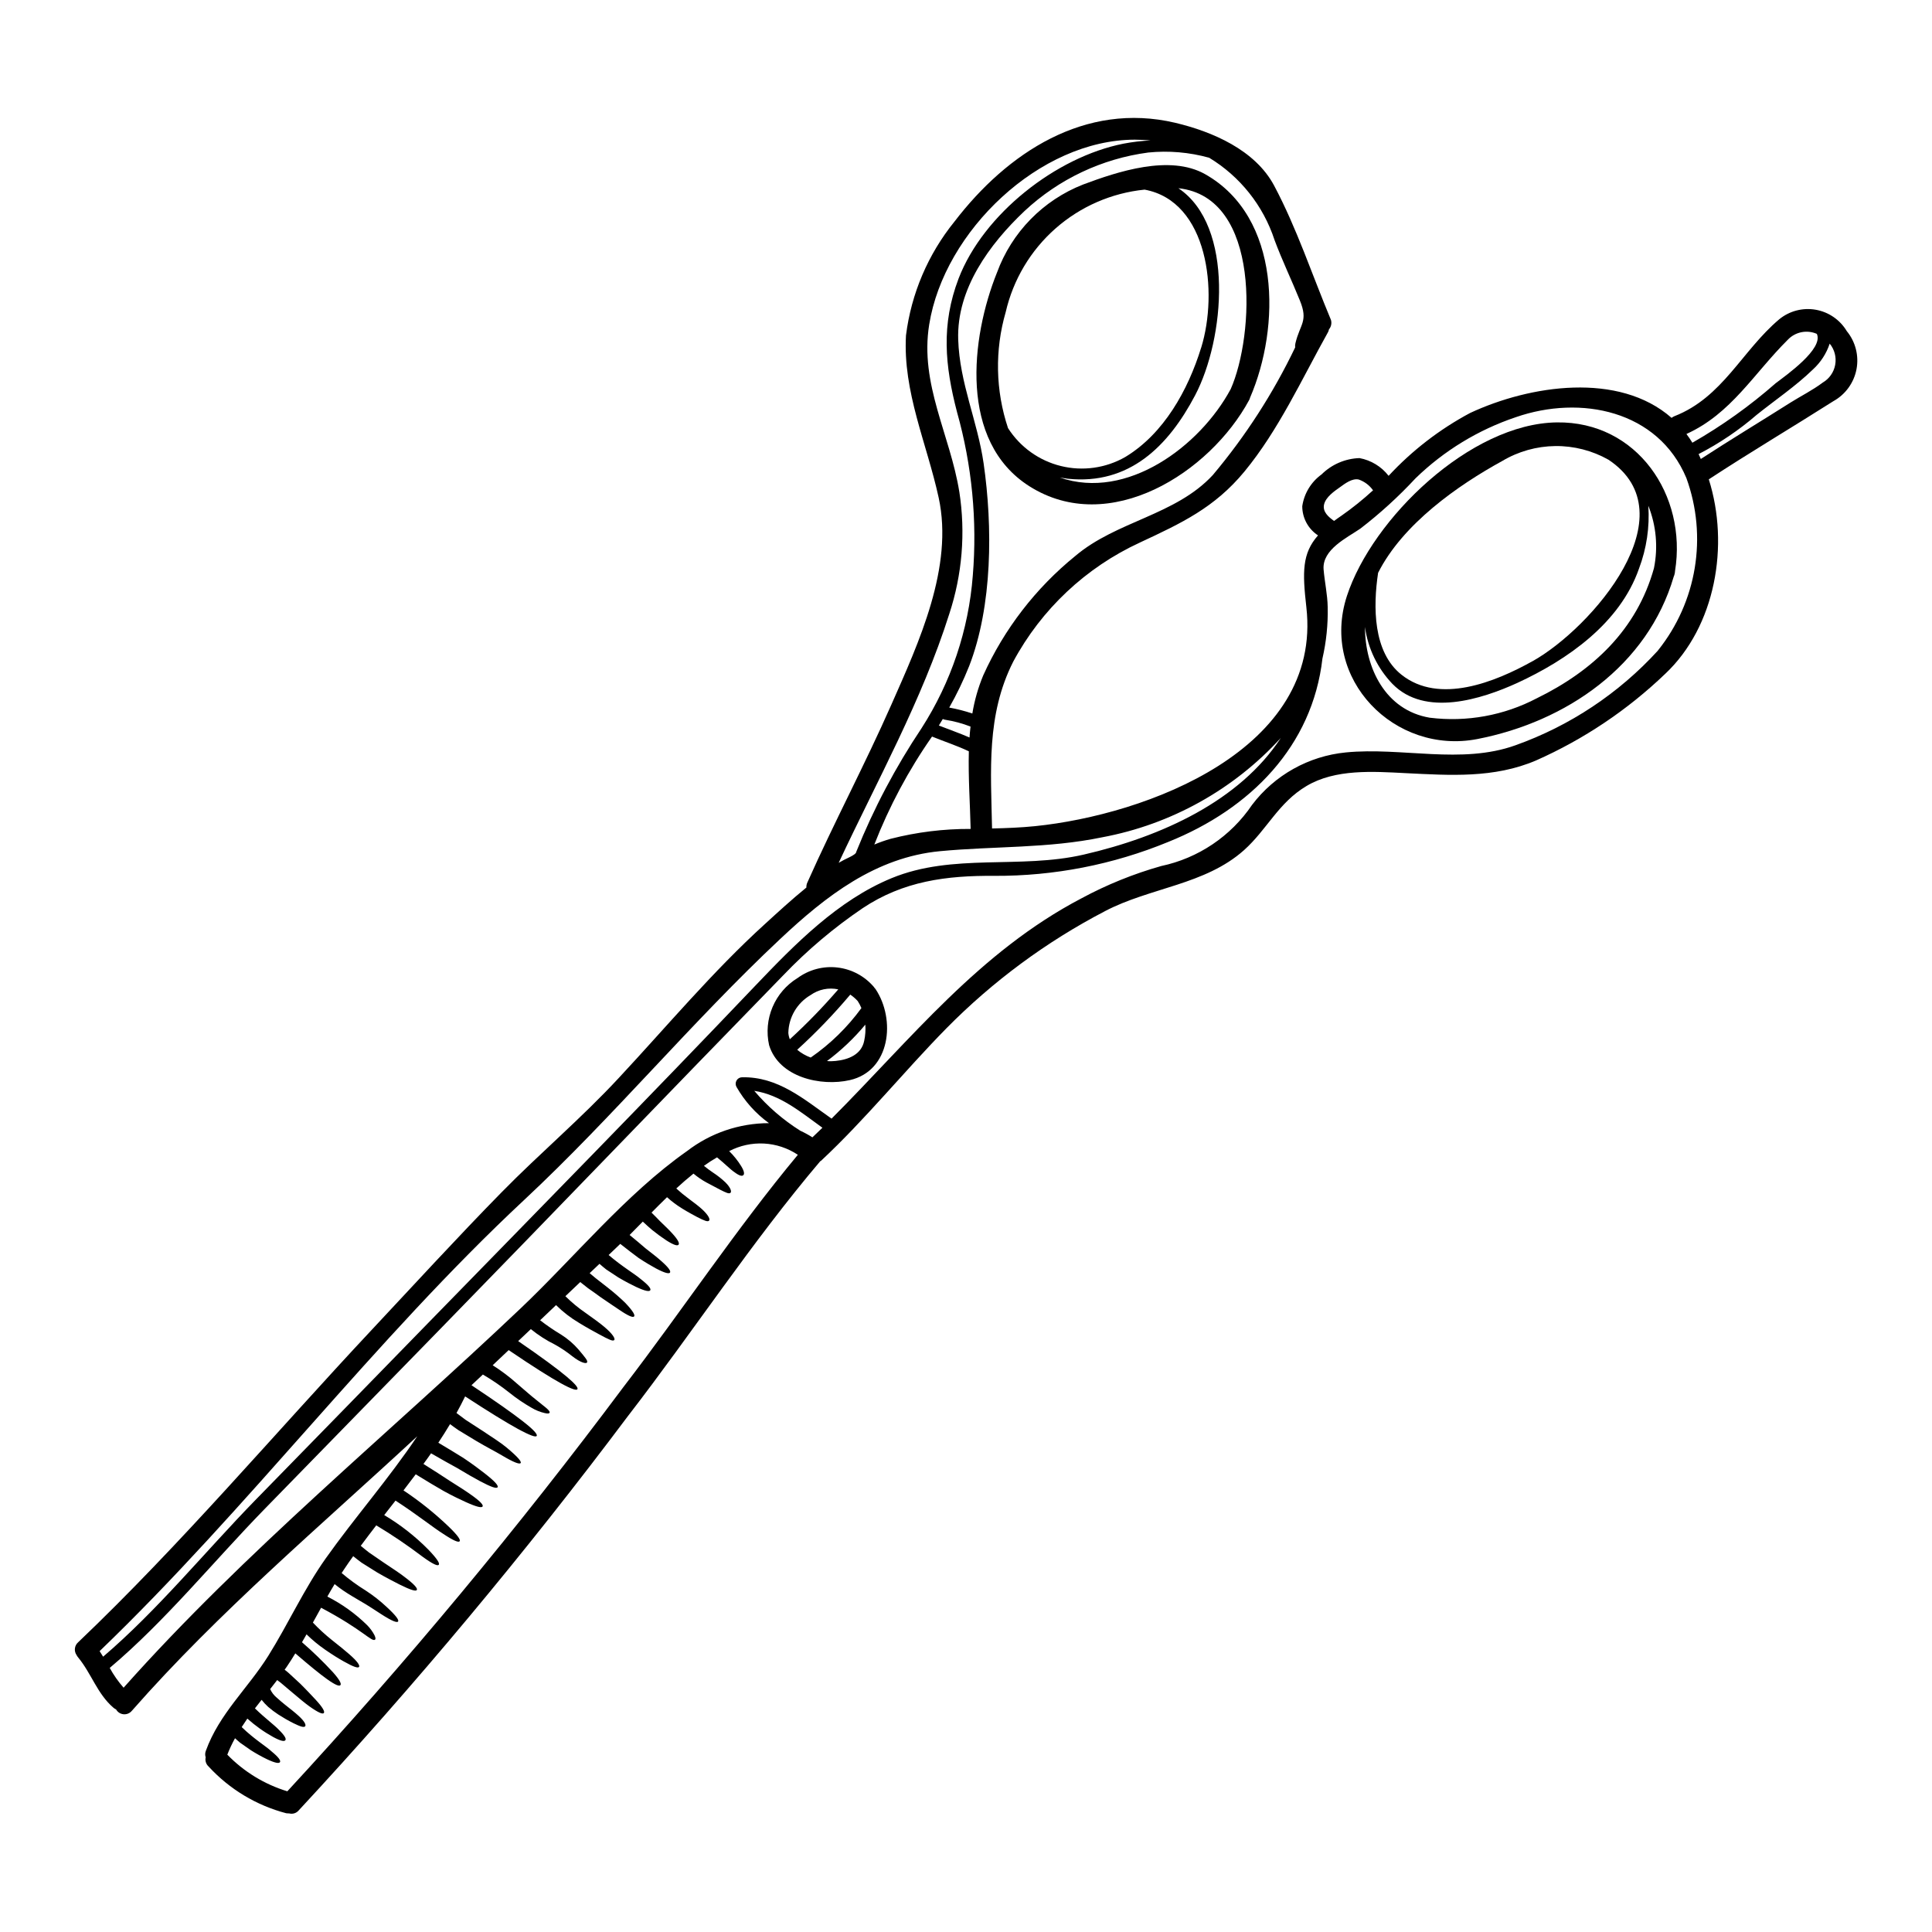 <?xml version="1.0" encoding="UTF-8"?>
<!-- Uploaded to: ICON Repo, www.iconrepo.com, Generator: ICON Repo Mixer Tools -->
<svg fill="#000000" width="800px" height="800px" version="1.1" viewBox="144 144 512 512" xmlns="http://www.w3.org/2000/svg">
 <g>
  <path d="m633.4 231.73c2.324 2.82 3.273 6.531 2.59 10.125-0.684 3.59-2.934 6.691-6.129 8.461-10.957 6.961-22.145 13.59-33.012 20.715 5.512 17.426 1.816 38.965-11.57 51.562h-0.004c-9.988 9.574-21.566 17.336-34.219 22.941-11.141 4.762-22.801 3.938-34.602 3.356-8.531-0.434-18.559-1.156-26.207 3.406-7.449 4.41-10.465 11.539-16.57 17.004-10.324 9.215-24.848 9.871-36.871 16.176v0.004c-15.543 8.094-29.719 18.574-42.02 31.055-11.301 11.5-21.418 24.074-33.195 35.078h-0.004c-0.07 0.051-0.148 0.098-0.227 0.137-18.082 21.324-33.738 45.223-50.824 67.363h-0.004c-27.281 36.391-56.445 71.328-87.379 104.67-0.621 0.734-1.613 1.043-2.543 0.785-0.262 0.008-0.523-0.008-0.785-0.047-7.887-2.07-15.016-6.363-20.535-12.367-0.684-0.613-0.984-1.547-0.785-2.445-0.191-0.562-0.172-1.176 0.047-1.727 3.562-9.84 11.07-16.453 16.531-25.145 5.309-8.484 9.445-17.672 15.25-25.863 7.668-10.805 16.766-21.172 24.254-32.359-25.664 23.801-52.551 46.469-75.668 72.789l-0.004 0.004c-0.539 0.633-1.352 0.969-2.18 0.887-0.828-0.078-1.566-0.555-1.973-1.281-0.258-0.113-0.496-0.27-0.707-0.457-4.289-3.676-5.832-9.078-9.348-13.32-0.168-0.203-0.312-0.422-0.434-0.656-0.723-1.066-0.535-2.508 0.434-3.356 27.297-26 51.984-55.227 77.734-82.727 11.434-12.203 22.734-24.555 34.445-36.488 10.145-10.348 21.215-19.68 31.094-30.34 12.777-13.707 24.871-28.203 38.758-40.816 3.449-3.148 7.086-6.492 10.957-9.645h0.004c-0.027-0.469 0.066-0.938 0.27-1.359 7.059-15.863 15.25-31.242 22.258-47.129 7.262-16.449 16.531-36.441 12.527-54.84-3.148-14.434-9.508-28-8.66-43.02l0.004-0.004c1.391-11.043 5.836-21.48 12.844-30.133 14-18.262 34.582-31.812 58.496-26.184 9.84 2.336 21.168 7.191 26.207 16.629 6.016 11.301 10.121 23.801 15.066 35.602 0.262 0.875 0.062 1.82-0.523 2.519-0.047 0.289-0.148 0.566-0.297 0.82-6.894 12.344-13.043 25.863-22.098 36.848-7.898 9.574-16.68 13.68-27.684 18.809h0.004c-14.336 6.598-26.133 17.684-33.605 31.586-7.172 14.168-5.902 28.906-5.606 44.203 3.789-0.09 7.578-0.227 11.367-0.613 29.52-2.996 76.191-20.305 71.93-57.996-1.066-9.391-1.137-14.273 3.086-19.059v-0.004c-2.609-1.711-4.18-4.621-4.176-7.738 0.5-3.383 2.344-6.418 5.117-8.418 2.684-2.66 6.273-4.207 10.051-4.328 3.062 0.566 5.809 2.238 7.715 4.699 6.227-6.715 13.527-12.344 21.602-16.656 15.859-7.394 39.41-10.98 53.387 1.297l0.004-0.004c0.223-0.172 0.465-0.316 0.727-0.43 12.844-5.016 17.879-17.32 27.816-25.707 2.699-2.199 6.223-3.117 9.648-2.516 3.43 0.602 6.43 2.66 8.223 5.644zm-6.398 13.68c1.758-1.008 2.981-2.738 3.344-4.734 0.363-1.992-0.168-4.043-1.457-5.609-0.867 2.621-2.394 4.969-4.43 6.832-4.582 4.449-9.957 8.055-14.93 12.047-4.699 4.059-9.863 7.547-15.383 10.391 0.203 0.434 0.395 0.863 0.59 1.297 7.848-5.117 15.859-9.938 23.777-14.957 2.785-1.746 5.871-3.289 8.504-5.266zm-12.5 0.203c2.832-2.152 12.82-9.168 10.98-13.133-2.644-1.16-5.734-0.527-7.715 1.574-9.055 9.008-14.957 19.559-26.844 24.957 0.543 0.727 1.09 1.5 1.574 2.312v0.004c7.844-4.488 15.219-9.75 22.012-15.711zm-31.152 70.793v0.004c10.34-12.879 13.203-30.223 7.551-45.742-7.512-17.906-27.996-22.078-45.195-16.109-9.957 3.344-19.039 8.883-26.574 16.199-4.5 4.848-9.395 9.309-14.633 13.34-3.543 2.43-10.121 5.512-9.734 10.781 0.273 3.309 1.043 6.715 1.09 10.047v0.004c0.098 4.57-0.371 9.141-1.395 13.598-2.656 23.121-18.949 39.797-40.891 48.602-14.594 6.004-30.23 9.055-46.012 8.98-12.73-0.094-24.141 1.359-34.988 8.598h0.004c-7.613 5.16-14.66 11.117-21.012 17.766-30.43 31.223-60.613 62.691-91.055 93.895-15.48 15.879-30.965 31.746-46.445 47.602-13.43 13.777-26.23 29.609-40.977 42.043l-0.004 0.004c1.031 1.875 2.266 3.633 3.676 5.242 32.082-36.078 70.199-67.27 105.16-100.47 14.227-13.5 28.02-30.406 44.129-41.723v0.004c6.227-4.809 13.875-7.418 21.742-7.422-3.519-2.551-6.449-5.82-8.602-9.594-0.301-0.531-0.301-1.18 0.004-1.707 0.301-0.527 0.863-0.855 1.473-0.859 9.551-0.18 16.336 5.785 23.711 10.961 21.059-21.082 39.117-44.18 66.23-58.383 6.707-3.617 13.789-6.484 21.125-8.555 9.82-2.078 18.453-7.883 24.074-16.199 5.984-7.906 15-12.949 24.867-13.91 14.727-1.453 30.652 3.242 44.926-1.887 14.457-5.148 27.426-13.77 37.77-25.102zm-75.48-42.469c-0.938-1.328-2.269-2.332-3.809-2.863-1.746-0.363-3.609 1.066-4.926 2.019-1.52 1.066-3.789 2.633-4.242 4.586s1.18 3.332 2.652 4.379c0.59-0.434 1.227-0.91 1.91-1.363v0.004c2.953-2.066 5.766-4.324 8.414-6.762zm-20.578-38.938c1.223-5.172 3.473-5.805 1.18-11.387-2.176-5.379-4.695-10.602-6.715-16.02l0.004-0.004c-2.988-9.098-9.129-16.824-17.32-21.785-5.246-1.457-10.719-1.926-16.137-1.383-12.285 1.625-23.758 7.055-32.809 15.52-9.234 8.734-17.996 20.602-17.562 34.035 0.363 11.547 5.117 21.602 6.738 32.836 2.406 16.719 2.383 37.73-3.856 53.773h-0.004c-1.5 3.758-3.254 7.41-5.254 10.93 2.078 0.375 4.125 0.902 6.125 1.574 0.566-3.465 1.535-6.852 2.879-10.094 5.562-12.309 13.918-23.145 24.406-31.656 10.938-9.281 26.57-10.777 36.441-21.445l-0.004 0.004c8.672-10.312 16.008-21.68 21.828-33.832-0.043-0.355-0.023-0.719 0.062-1.07zm-3.852 104.55c-12.496 13.699-29.125 22.945-47.355 26.344-14.363 2.977-28.473 2.312-42.949 3.676-17.062 1.613-30.25 11.867-42.387 23.281-23.531 22.078-44.109 46.992-67.73 69.047-39.984 37.289-73.18 81.766-112.62 119.67 0.32 0.477 0.633 0.973 0.93 1.473 14.477-12.367 27.09-27.906 40.32-41.477 15.5-15.855 30.98-31.723 46.445-47.602 28.797-29.523 57.672-58.934 86.137-88.812 10.414-10.91 21.824-22.578 36.055-28.43 16.246-6.691 33.992-2.34 50.895-6.238 20.734-4.769 41.363-14.273 52.258-30.93zm-34.52-158.33c-1.34-0.113-2.719-0.203-4.172-0.203-25.191 0-50.555 24.211-54.504 49.012-2.543 15.793 5.559 29.203 7.984 44.316l0.004-0.004c1.68 10.836 0.77 21.914-2.656 32.332-7.258 22.961-19.125 44.203-29.316 65.984 0.953-0.555 1.93-1.062 2.93-1.52 0.953-0.477 1.723-0.953 1.723-1.387 4.625-11.5 10.43-22.484 17.32-32.785 7.801-12.148 12.465-26.043 13.57-40.438 1.199-14.555-0.215-29.207-4.168-43.266-3.242-12.387-4.242-23.223 0.395-35.426 6.582-17.129 25.867-32.238 43.691-35.758h-0.004c2.379-0.453 4.785-0.742 7.203-0.859zm-47.988 158.23c0.066-0.977 0.156-1.969 0.273-2.906v0.004c-2.168-0.84-4.422-1.445-6.719-1.805-0.223-0.023-0.438-0.094-0.633-0.203-0.344 0.59-0.68 1.156-1.047 1.727 2.703 1.066 5.469 2.019 8.125 3.176zm0.297 24.23c-0.156-6.691-0.656-13.68-0.477-20.578-3.148-1.5-6.516-2.586-9.758-3.906v0.004c-6.215 8.895-11.348 18.504-15.289 28.613 1.41-0.594 2.856-1.102 4.328-1.523 6.926-1.773 14.047-2.652 21.195-2.617zm-41.93 81.727c0.883-0.84 1.766-1.676 2.652-2.543-5.672-4.082-11.141-8.734-18.062-9.777 3.504 4.125 7.621 7.688 12.203 10.57 1.105 0.508 2.18 1.094 3.207 1.75zm-3.856 4.629-0.004-0.004c-2.668-1.777-5.762-2.809-8.965-2.981-3.203-0.168-6.391 0.523-9.234 2.008 1.215 1.191 2.281 2.523 3.176 3.969 0.82 1.34 0.91 2.086 0.566 2.406-0.344 0.32-1.043 0.18-2.336-0.789-1.113-0.746-2.543-2.242-4.629-3.938l0.004 0.004c-1.195 0.688-2.356 1.438-3.473 2.246 0.816 0.68 1.652 1.27 2.449 1.816 1.148 0.75 2.227 1.602 3.223 2.543 1.543 1.543 1.676 2.519 1.363 2.789-0.395 0.34-1.113 0-2.789-0.844-0.887-0.477-2.019-1.066-3.473-1.84v0.004c-1.262-0.68-2.445-1.488-3.543-2.406-1.543 1.246-3.086 2.566-4.559 3.938 1.047 0.957 2.141 1.859 3.285 2.699 1.523 1.133 2.754 2.062 3.633 2.883 1.746 1.633 2.086 2.652 1.766 2.949-0.34 0.363-1.18 0.047-3.176-0.977-0.996-0.543-2.312-1.223-3.992-2.266l0.004-0.004c-1.414-0.863-2.746-1.859-3.973-2.973-1.43 1.383-2.789 2.754-4.106 4.082 0.84 0.82 1.574 1.574 2.242 2.269 1.387 1.34 2.477 2.383 3.246 3.242 1.574 1.723 1.969 2.633 1.676 2.996s-1.223 0.137-3.219-1.133h0.004c-1.316-0.863-2.59-1.797-3.812-2.789-0.746-0.637-1.574-1.363-2.449-2.199-1.227 1.266-2.41 2.449-3.496 3.543 1.633 1.34 3.039 2.519 4.242 3.562 1.746 1.363 3.109 2.406 4.106 3.312 2 1.746 2.609 2.699 2.363 3.086s-1.32 0.18-3.723-1.09c-1.18-0.656-2.754-1.543-4.648-2.812-1.387-1.02-2.977-2.246-4.812-3.695-1.02 0.996-2.062 1.969-3.086 2.949 3.676 3.148 6.809 4.926 8.535 6.398 2.109 1.652 2.754 2.539 2.496 2.949-0.262 0.41-1.34 0.227-3.742-0.887-1.203-0.566-2.754-1.363-4.723-2.519-0.953-0.633-2.019-1.336-3.199-2.109-0.566-0.453-1.18-0.953-1.789-1.496-0.863 0.816-1.746 1.633-2.609 2.473 0.566 0.453 1.086 0.887 1.574 1.316 1.223 0.934 2.312 1.793 3.289 2.566l-0.008-0.004c1.59 1.242 3.109 2.566 4.562 3.969 2.109 2.223 2.676 3.289 2.363 3.629-0.316 0.34-1.473-0.09-3.902-1.746-1.203-0.84-2.863-1.883-4.898-3.312-1.023-0.746-2.156-1.574-3.43-2.449-0.656-0.5-1.34-1.043-2.043-1.609-1.289 1.246-2.609 2.496-3.938 3.742 1.648 1.633 3.438 3.113 5.352 4.426 2.066 1.477 3.723 2.652 4.902 3.652 2.426 2.019 2.996 3.242 2.699 3.543-0.367 0.395-1.41-0.109-4.062-1.543-1.32-0.723-3.062-1.652-5.285-3.016h0.004c-2.215-1.309-4.258-2.887-6.082-4.699-1.41 1.34-2.789 2.68-4.223 4.019v-0.004c1.758 1.367 3.598 2.625 5.512 3.769 1.738 1.086 3.309 2.43 4.656 3.977 1.84 2.199 2.519 2.973 2.269 3.43-0.18 0.395-1.574 0.18-3.938-1.656h0.004c-1.445-1.156-2.988-2.191-4.606-3.086-2.266-1.121-4.394-2.492-6.356-4.086-1.109 1.066-2.223 2.109-3.356 3.176 12.613 8.66 16.176 12.004 15.699 12.754-0.477 0.746-5.039-1.43-18.219-10.367-1.406 1.34-2.836 2.676-4.242 4.016v-0.004c2.285 1.445 4.449 3.078 6.465 4.879 2.199 1.887 3.832 3.336 5.148 4.356 1.297 1.09 2.223 1.746 2.793 2.269 0.57 0.523 0.789 0.863 0.676 1.086-0.109 0.223-0.477 0.277-1.266 0.09l0.004 0.004c-1.25-0.289-2.445-0.77-3.543-1.43-2.031-1.16-3.965-2.473-5.785-3.934-2.242-1.789-4.609-3.41-7.086-4.856-1 0.953-2.019 1.906-3.019 2.832 6.559 4.356 10.867 7.418 13.523 9.484 3.019 2.34 3.992 3.516 3.766 3.938-0.223 0.422-1.68-0.043-5.062-1.883-3.016-1.656-7.512-4.406-13.91-8.578-0.723 1.496-1.496 2.973-2.289 4.402 0.82 0.633 1.609 1.223 2.383 1.789 1.656 1.066 3.148 2.043 4.519 2.93 2.719 1.816 4.875 3.176 6.394 4.449 3.066 2.562 3.996 3.742 3.699 4.106-0.297 0.363-1.77-0.133-5.039-2.086-1.633-0.977-3.902-2.109-6.691-3.766-1.434-0.863-2.996-1.816-4.723-2.859-0.727-0.477-1.477-1.047-2.246-1.613-1 1.68-2.043 3.312-3.109 4.926 2.562 1.523 4.766 2.863 6.648 4.039 2.453 1.637 4.266 3.019 5.672 4.109 2.754 2.156 3.652 3.242 3.383 3.652-0.273 0.41-1.574 0.023-4.695-1.633-1.543-0.82-3.519-1.969-6.035-3.473-1.969-1.066-4.266-2.363-6.898-3.883-0.656 0.953-1.34 1.887-2.019 2.812 2.699 1.699 5.016 3.176 6.918 4.449 2.312 1.453 4.129 2.609 5.473 3.562 2.676 1.863 3.543 2.859 3.285 3.266-0.254 0.41-1.52 0.156-4.516-1.199-1.473-0.68-3.402-1.574-5.809-2.906-2.062-1.18-4.535-2.656-7.394-4.426-1.066 1.43-2.152 2.859-3.242 4.262l-0.004 0.008c4.269 2.84 8.277 6.051 11.98 9.598 2.449 2.363 3.195 3.516 2.902 3.883-0.297 0.367-1.574-0.113-4.402-2-2.676-1.676-6.535-4.832-12.594-8.781-1 1.27-2 2.566-2.996 3.836 4.297 2.555 8.246 5.648 11.754 9.211 2.34 2.453 3.019 3.609 2.699 3.973-0.32 0.363-1.574-0.18-4.266-2.133-3.945-2.996-8.051-5.777-12.297-8.328-1.387 1.793-2.754 3.609-4.109 5.422 0.746 0.613 1.453 1.203 2.156 1.746 1.406 0.953 2.676 1.84 3.832 2.633 2.34 1.574 4.176 2.754 5.539 3.809 2.754 2.066 3.586 3.109 3.332 3.519-0.25 0.41-1.574 0.043-4.582-1.453-1.5-0.789-3.496-1.77-5.973-3.223-1.223-0.789-2.586-1.609-4.082-2.562-0.727-0.523-1.453-1.113-2.223-1.723-0.82 1.156-1.633 2.289-2.406 3.473-0.227 0.316-0.434 0.656-0.656 0.996h0.004c2 1.699 4.125 3.246 6.356 4.629 1.969 1.277 3.82 2.727 5.531 4.328 2.543 2.34 3.336 3.496 3.066 3.883-0.273 0.387-1.574-0.066-4.519-1.969-1.543-0.977-3.242-2.176-5.762-3.606-1.223-0.727-2.652-1.543-4.195-2.586-0.75-0.523-1.543-1.09-2.34-1.746-0.656 1.086-1.316 2.199-1.93 3.309h0.004c3.867 1.957 7.41 4.5 10.504 7.535 0.801 0.801 1.477 1.719 1.996 2.723 0.297 0.656 0.32 1 0.137 1.156-0.91 0.68-3.086-2.519-14.297-8.461l-2.176 3.938 0.004-0.004c1.562 1.652 3.238 3.191 5.012 4.606 1.93 1.52 3.449 2.754 4.582 3.742 2.269 1.969 2.906 3.043 2.633 3.406-0.273 0.363-1.43 0.023-4.039-1.453-1.297-0.723-2.973-1.746-5.062-3.199h0.004c-1.715-1.188-3.324-2.523-4.816-3.984-0.395 0.68-0.789 1.383-1.203 2.086v0.004c2.875 2.492 5.609 5.144 8.191 7.941 1.816 2.039 2.289 3.062 1.996 3.426-0.297 0.363-1.34 0-3.582-1.609-1.91-1.363-4.609-3.562-8.375-6.809-0.723 1.18-1.473 2.387-2.266 3.543-0.18 0.273-0.395 0.52-0.566 0.789 0.363 0.297 0.789 0.59 1.086 0.887 1.137 1.043 2.156 1.969 3.066 2.832 1.746 1.723 3.039 3.148 4.039 4.199 1.969 2.133 2.496 3.195 2.199 3.562s-1.406-0.047-3.832-1.77c-1.203-0.863-2.656-2.086-4.539-3.676-0.906-0.77-1.93-1.633-3.062-2.586-0.297-0.227-0.637-0.477-0.934-0.703-0.609 0.789-1.223 1.574-1.859 2.387v-0.008c0.387 0.867 0.969 1.633 1.699 2.242 0.789 0.727 1.574 1.363 2.266 1.93 1.453 1.156 2.633 2.066 3.496 2.863 1.723 1.543 2.133 2.539 1.793 2.859-0.34 0.32-1.156 0.113-3.18-0.887v-0.004c-1.352-0.684-2.664-1.441-3.934-2.266-0.938-0.613-1.832-1.289-2.676-2.019-0.629-0.57-1.207-1.191-1.727-1.863-0.59 0.746-1.18 1.52-1.77 2.266 2.754 2.68 5.117 4.379 6.356 5.695 1.574 1.543 1.996 2.387 1.699 2.754-0.297 0.371-1.203 0.223-3.148-0.82v0.004c-2.484-1.371-4.805-3.023-6.918-4.922-0.52 0.746-1.02 1.5-1.496 2.246 3.356 3.266 6.418 5.039 7.984 6.512 1.883 1.543 2.406 2.406 2.152 2.789-0.25 0.387-1.266 0.25-3.449-0.789l0.004 0.004c-1.457-0.711-2.875-1.496-4.242-2.363-0.863-0.59-1.816-1.27-2.859-1.996-0.453-0.367-0.91-0.789-1.363-1.203h0.004c-0.777 1.406-1.461 2.859-2.043 4.356 4.394 4.527 9.867 7.871 15.902 9.711 31.543-34.137 61.273-69.902 89.074-107.14 15.543-20.219 29.883-41.902 46.219-61.539z"/>
  <path d="m556.59 255.94c21.285-0.297 34.535 19.355 31.316 39.359h-0.004c-0.008 0.266-0.047 0.531-0.113 0.785-0.047 0.246-0.121 0.48-0.227 0.707-6.941 23.688-28.496 38.48-52.051 43.062-21.828 4.242-41.773-15.859-34.559-37.934 6.715-20.527 32.719-45.691 55.637-45.98zm25.73 38.621c1.117-5.539 0.598-11.285-1.496-16.531 0.379 5.664-0.465 11.344-2.473 16.656-5.039 14.477-18.992 24.188-32.273 30.309-9.445 4.309-24.434 9.098-33.062 0.246h-0.004c-3.957-4.133-6.508-9.414-7.281-15.086 0 10.82 5.398 22.078 17.195 24.051l0.004-0.004c9.75 1.211 19.637-0.586 28.336-5.148 14.852-7.269 26.52-18.184 31.055-34.496zm-32.172 24.664c15.68-8.781 41.773-38.965 20.125-53.387l-0.004-0.004c-4.301-2.43-9.168-3.68-14.109-3.625-4.941 0.059-9.777 1.414-14.023 3.941-11.754 6.445-26.371 16.68-32.926 29.656-1.34 8.961-1.383 20.988 6.195 27 10.027 7.965 24.867 1.926 34.738-3.59z"/>
  <path d="m463.37 190.16c20.172 11.391 19.992 40.539 11.91 59.223-0.055 0.223-0.137 0.438-0.246 0.637-10.391 19.262-37.055 36.281-58.254 22.828-18.695-11.867-15.52-39.301-8.578-56.59v0.004c3.914-10.707 12.234-19.219 22.852-23.371 9.113-3.41 22.934-8.016 32.316-2.731zm6.762 56.996c6.297-14.133 8.191-50.941-13.844-53.273 14.957 10.027 12.277 39.977 4.426 54.887-7.125 13.543-17.492 23.777-33.715 22.102-0.727-0.094-1.43-0.203-2.133-0.32 17.797 6.152 37.133-8.309 45.254-23.391zm-7.805-11.02c4.539-14.699 1.883-38.777-15-41.883-8.754 0.883-17.016 4.484-23.617 10.305-6.602 5.82-11.211 13.562-13.184 22.141-2.926 10.074-2.711 20.801 0.609 30.75 3.203 5.023 8.215 8.621 13.996 10.047 5.785 1.43 11.895 0.574 17.066-2.379 10.246-6.18 16.648-17.73 20.117-28.965z"/>
  <path d="m376.02 406.1c5.398 8.055 3.973 21.691-6.805 24.141-7.648 1.746-18.766-0.699-21.395-9.258-0.758-3.379-0.438-6.91 0.914-10.102 1.348-3.188 3.664-5.875 6.617-7.684 3.043-2.234 6.816-3.234 10.566-2.801 3.75 0.434 7.195 2.266 9.648 5.133l0.18 0.25c0.094 0.121 0.184 0.207 0.273 0.32zm-2.996 13.703c0.301-1.398 0.402-2.836 0.297-4.262-2.996 3.606-6.406 6.84-10.164 9.645 0.762 0.074 1.531 0.066 2.293-0.023 3.379-0.344 6.852-1.684 7.574-5.359zm-0.746-8.66c-0.27-0.648-0.598-1.27-0.977-1.859-0.59-0.641-1.25-1.211-1.969-1.703-4.359 5.18-9.059 10.062-14.066 14.617 1.062 0.891 2.277 1.59 3.586 2.062 5.18-3.582 9.719-8.012 13.426-13.102zm-6.129-4.949c-2.555-0.551-5.223 0-7.352 1.52-3.57 2.09-5.797 5.891-5.879 10.027 0.047 0.574 0.18 1.141 0.395 1.676 4.539-4.148 8.824-8.562 12.836-13.223z"/>
 </g>
</svg>